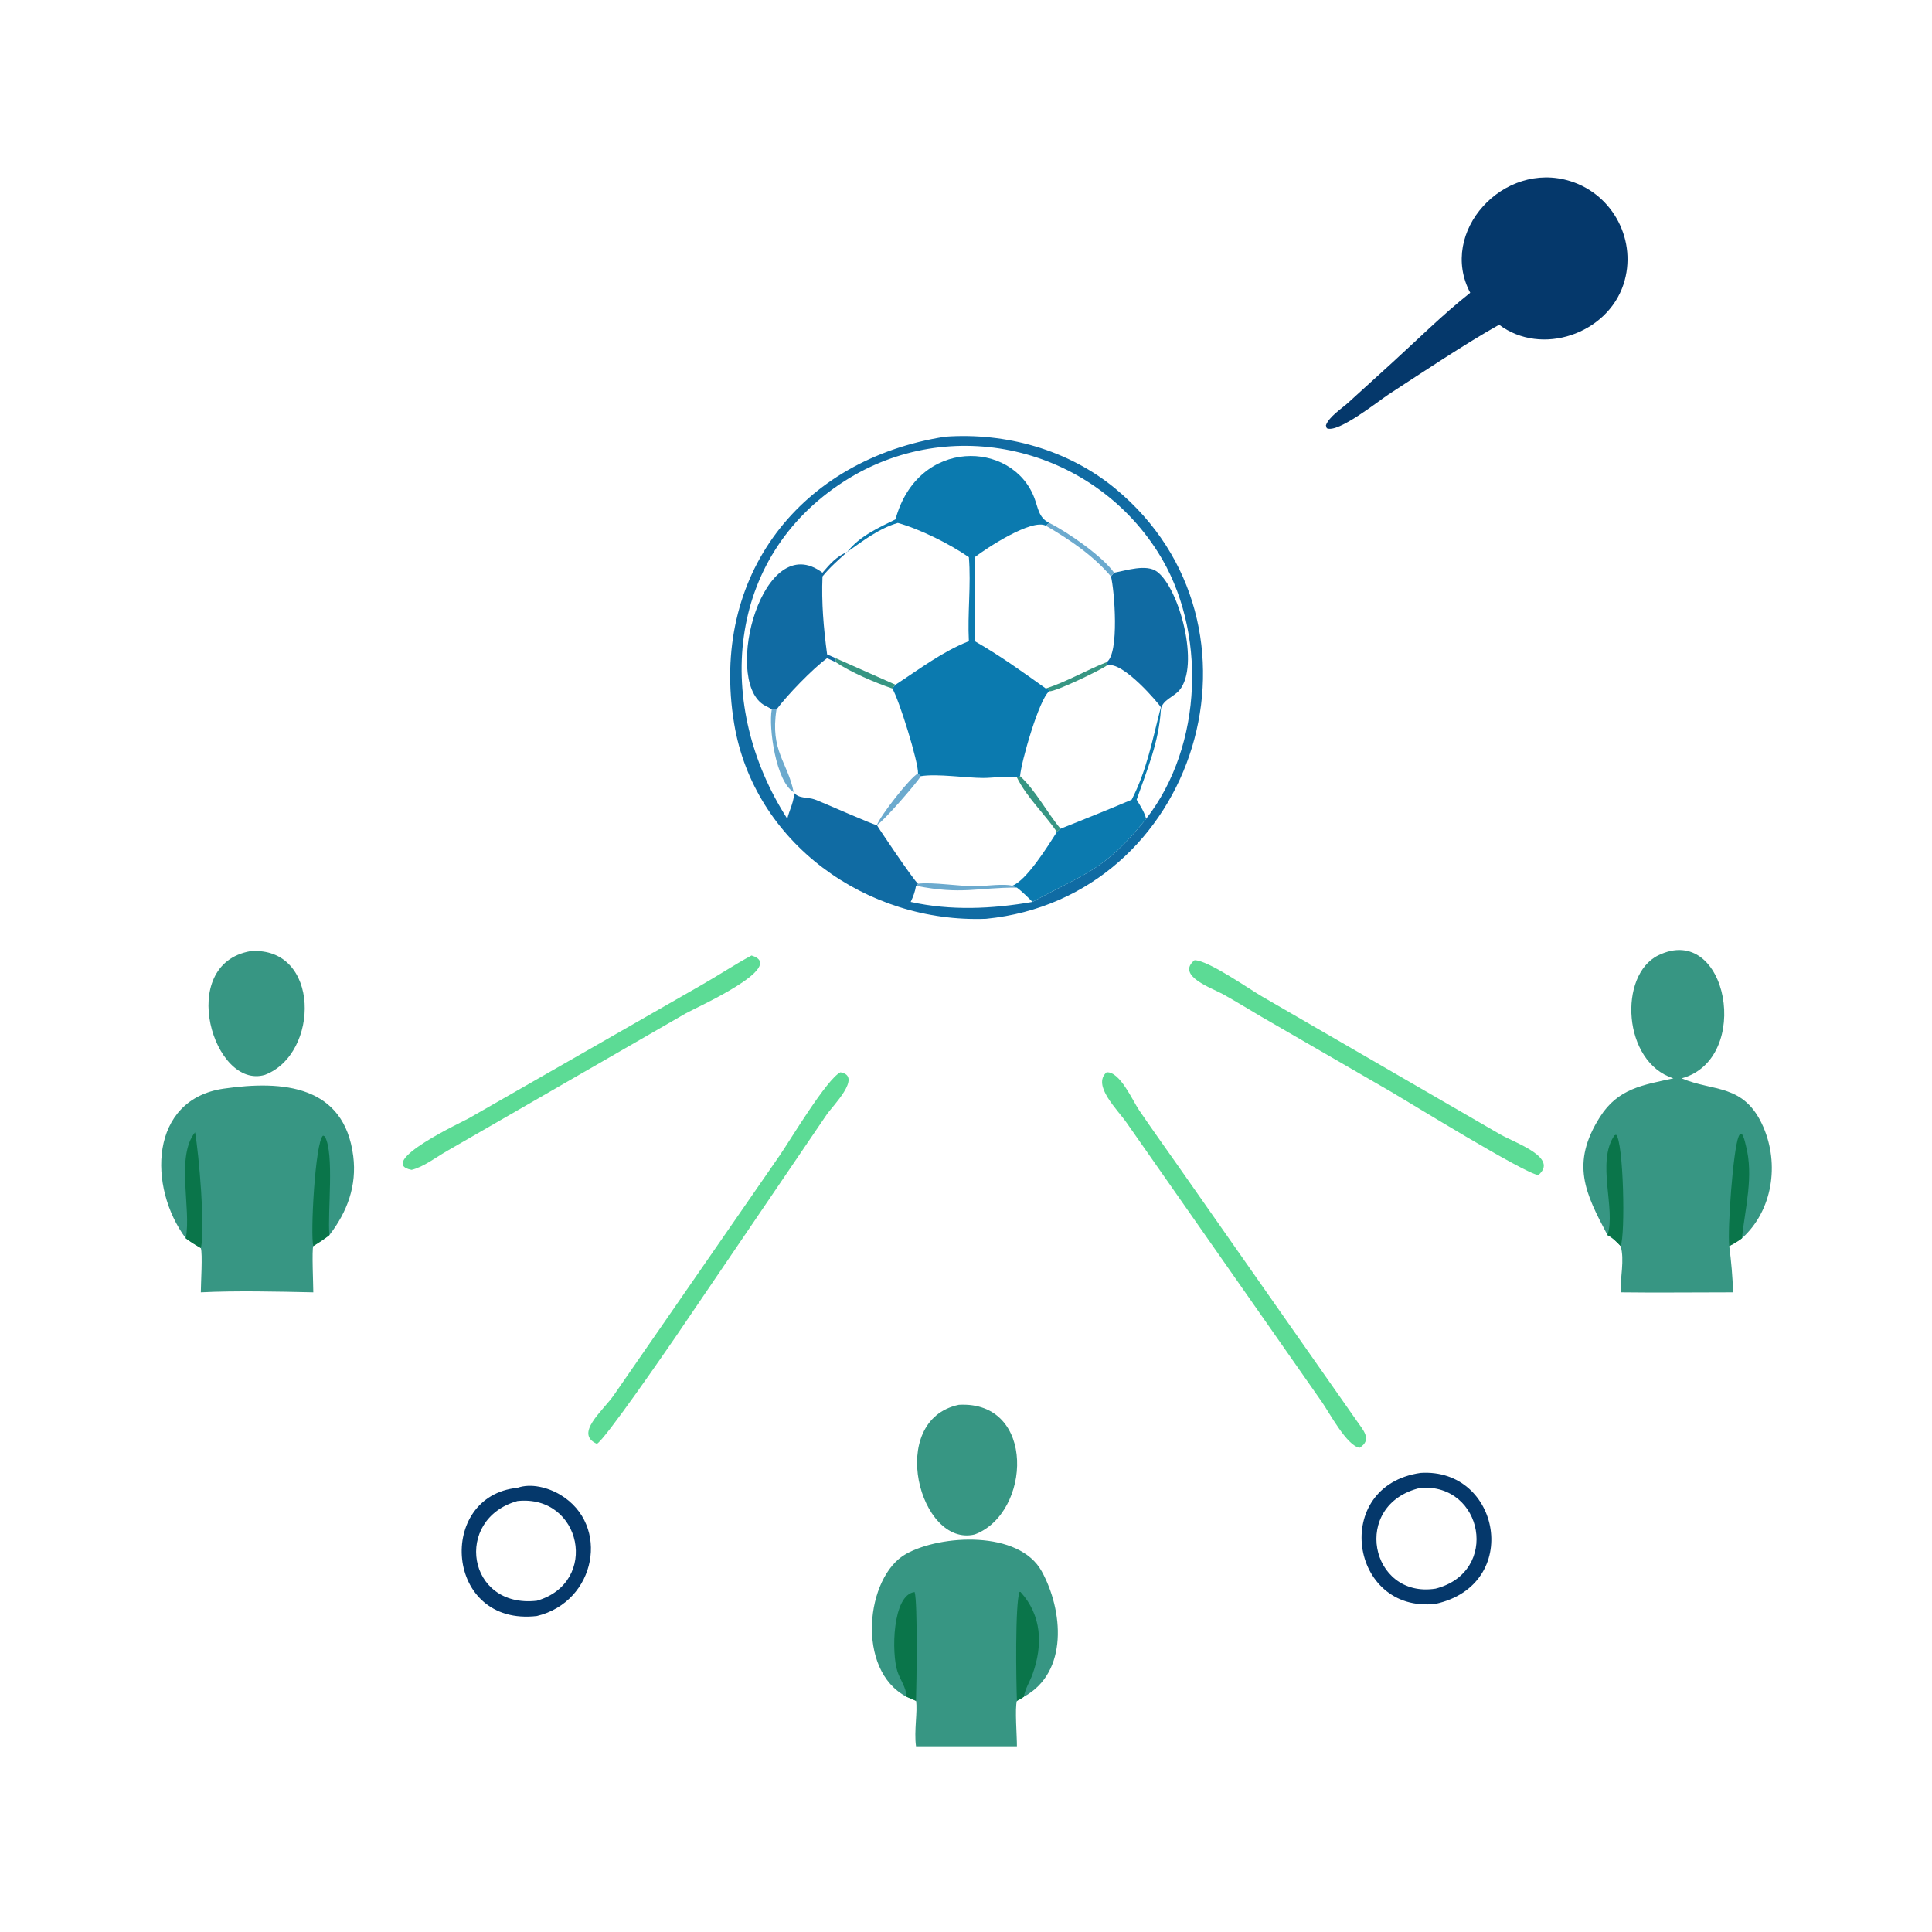 <svg xmlns="http://www.w3.org/2000/svg" width="1024" height="1024"><path fill="#5CDB95" d="M398.33 506.426c19.512 5.894-29.66 27.68-34.916 30.71l-126.88 73.136c-5.51 3.194-12.214 8.326-18.39 9.784-19.543-3.81 27.602-25.796 30.154-27.24l123.104-70.506c9.058-5.14 17.756-10.962 26.928-15.884zm234.8 2.494c7.342.042 28.76 15.18 35.826 19.254l126.164 73.062c7.922 4.566 31.25 12.308 20.222 21.588-7.53-.94-68.49-38.612-78.04-44.172l-68.73-39.756c-6.728-3.982-13.414-8.074-20.234-11.894-5.632-3.158-25.326-9.828-15.208-18.082zm-187.658 59.412c11.856 2.054-4.258 17.888-7.342 22.468l-80.162 117.932c-4.888 7.1-37.468 54.508-41.606 56.524-11.97-5.328 2.884-17.142 8.884-25.646l88.05-127.26c5.55-8.082 24.968-40.574 32.176-44.018zm141.056 0c7.098-.47 13.732 14.948 17.22 20.08 6.762 9.95 13.79 19.722 20.688 29.576l94.58 134.97c3.446 4.998 8.46 10.068 1.614 14.38-6.722-.938-16.142-18.732-19.984-24.238L597.13 595.078c-4.79-6.96-18.49-19.896-10.602-26.746z"/><path fill="#379683" d="M132.756 504.122c37.158-2.636 36.793 54.49 7.658 65.57-27.142 8.118-47.318-58.586-7.658-65.57zM508.21 744.58c41.154-2.282 38.318 57.518 8.422 68.7-29.212 7.12-47.046-60.542-8.422-68.7z"/><path fill="#05386B" d="M274.248 788.574c7.212-2.586 16.382-.12 22.73 3.686 26.664 15.988 19.038 56.672-12.412 64.248-49.01 5.702-53.262-63.69-10.318-67.934zm0 6.998c-34.02 9.548-26.73 57.084 10.318 52.838 33.352-9.638 23.704-56.424-10.318-52.838zm478.624-14.902c42.382-2.832 54.032 59.306 8.02 69.398-45.55 5.202-55.542-62.492-8.02-69.398zm0 7.904c-37.12 8.726-26.656 58.9 8.02 53.436 34.286-8.802 25.216-55.948-8.02-53.436zm26.384-633.394c-17.142-32.148 17.536-70.365 53.156-59.135 22.85 7.205 35.552 31.973 28.058 54.702-8.664 26.274-43.446 38.254-65.902 21.37-18.39 10.335-40.652 25.261-58.566 36.917-5.494 3.574-26.838 20.776-32.79 17.94l-.456-1.512c1.634-4.63 8.358-8.86 11.856-12.058l23.404-21.283c13.524-12.307 26.896-25.623 41.24-36.941z"/><path fill="#379683" d="M480.494 899.306c-27.038-14.042-21.732-63.72-.256-75.706 18.35-10.242 59.852-12.676 71.91 9.256 11.29 20.53 14.316 53.478-9.47 66.45-1.21.812-2.37 1.562-3.69 2.192-1.186 3.588.058 19.286 0 24.074h-53.48c-1.152-8.132.934-18.648 0-24.074l-5.014-2.192z"/><path fill="#0A754A" d="M538.988 901.498c-.382-9.494-1.054-51.23 1.378-57.75l.542.042c11.228 12.358 11.97 28.03 6.346 43.626-1.458 4.042-3.894 7.566-4.576 11.89-1.21.812-2.37 1.562-3.69 2.192zm-58.494-2.192c-.16-4.854-3.274-8.766-4.786-13.232-3.296-9.744-2.794-40.89 9.07-42.256 1.652 5.292 1.008 49.266.73 57.68l-5.014-2.192z"/><path fill="#379683" d="M98.475 656.336C78.3 629.274 79.065 582.726 118.554 577c31.685-4.594 63.946-1.642 68.673 35.786 1.976 15.648-3.17 29.53-12.652 41.836-2.722 2.16-5.558 3.982-8.52 5.796-.849 1.558.014 21.036 0 24.544-18.932-.392-40.807-.938-59.616 0 .004-4.498 1.004-20.578 0-23.474-2.768-1.604-5.418-3.208-7.964-5.152z"/><path fill="#0A754A" d="M166.055 660.418c-1.643-5.592.983-55.584 5.182-58.522l.934.442c5.132 9.282 1.366 39.814 2.404 52.284-2.722 2.16-5.558 3.982-8.52 5.796zm-67.58-4.082c3.02-15.814-5.428-43.216 4.914-56.19 2.031 11.352 5.544 51.896 3.05 61.342-2.768-1.604-5.418-3.208-7.964-5.152z"/><path fill="#379683" d="M886.944 571.536c-26.988-8.51-29.288-54.846-7.988-65.206 36.72-17.864 50.148 54.984 12.36 65.206 16.738 7.214 33.132 2.56 43.222 25.636 8.652 19.788 5.06 44.458-11.298 59.164-2.19 1.61-4.242 2.908-6.708 4.082 1.044 8.128 1.814 16.348 2.01 24.544-19.854-.018-39.734.27-59.582 0-.254-7.72 2.172-17.208 0-24.544-2.16-2.228-4.16-4.38-6.958-5.796-11.694-22.11-19.78-37.844-3.912-62.74 9.554-14.994 22.674-16.824 38.854-20.346z"/><path fill="#0A754A" d="M852.002 654.622c4.576-13.746-6.056-38.692 3.676-52.826l.862-.372c3.976 3.45 5.022 53.24 2.42 58.994-2.16-2.228-4.16-4.38-6.958-5.796zm64.53 5.796c-.98-8.758 1.99-50.602 4.942-57.958 1.924-4.796 3.408 2.904 3.846 4.554 4.304 16.228-.33 33.118-2.08 49.322-2.19 1.61-4.242 2.908-6.708 4.082z"/><path fill="#106BA3" d="M500.948 231.466c32.104-2.306 65.13 6.84 90.126 27.436 87.974 72.488 43.506 216.982-68.45 228.08-63.076 2.418-123.034-40-133.524-103.53C376.144 305 424.38 243.398 500.948 231.466zm-26.316 43.804c-9.272 4.582-19.096 8.926-25.586 17.264-4.552 4.108-9.258 8.204-13.112 12.99-.586 14.054.598 27.414 2.448 41.312l4.576 2.02c.022.698.096 1.412 0 2.106 7.836 5.304 20.926 10.898 29.972 13.952 3.48 5.542 13.98 39.3 13.628 45.028.5.534.922 1.026 1.53 1.438 8.67-1.42 23.824.95 33.252.966 4.216.008 14.35-1.32 17.648-.274.712-.042 1.07-.34 1.674-.692.438-7.122 10.13-41.086 15.46-44.994 3.212.384 27.222-11.236 30.406-13.58v-1.844c6.9-4.53 4.134-38.324 2.318-45.438l1.642-1.972c-5.966-8.592-24.79-21.692-34.366-26.39-5.638-2.788-5.828-7.814-7.91-13.294-11.578-30.456-61.698-32.168-73.58 11.402zm-57.348 158.692c.844-4.048 4.256-10.396 3.358-14.136 2.364 3.652 7.412 2.516 11.226 3.92 4.752 1.752 31.31 13.626 32.912 13.582 3.934-2.526 20.44-21.538 23.308-25.948-.608-.412-1.03-.904-1.53-1.438.352-5.728-10.148-39.486-13.628-45.028-9.046-3.054-22.136-8.648-29.972-13.952.096-.694.022-1.408 0-2.106l-4.576-2.02c-1.85-13.898-3.034-27.258-2.448-41.312 3.854-4.786 8.56-8.882 13.112-12.99 6.49-8.338 16.314-12.682 25.586-17.264 11.882-43.57 62.002-41.858 73.58-11.402 2.082 5.48 2.272 10.506 7.91 13.294 9.576 4.698 28.4 17.798 34.366 26.39l-1.642 1.972c1.816 7.114 4.582 40.908-2.318 45.438v1.844c8.182-3.32 28.478 21.134 28.756 22.026v1.238c-1.04 17.46-7.284 31.72-12.832 47.79 1.954 3.29 4.022 6.38 5.044 10.102 30.182-38.674 32.376-100.016 6.252-141.276-35.45-55.992-110.084-73.672-166.33-37.57-63.23 40.586-68.538 119.146-30.134 178.846zm169.244-81.156c-3.184 2.344-27.194 13.964-30.406 13.58-5.33 3.908-15.022 37.872-15.46 44.994 8.31 7.57 14.156 19.22 21.458 27.868l-1.94 1.672c-4.496 7.116-16.164 25.914-23.706 28.556.884.53 1.492.816 2.514.978 2.99 2.302 5.594 4.906 8.248 7.582 27.214-14.956 38.112-16.364 60.26-44.074-1.022-3.722-3.09-6.812-5.044-10.102 5.548-16.07 11.792-30.33 12.832-47.79v-1.238c-.278-.892-20.574-25.346-28.756-22.026zm-98.44 58.574c-2.868 4.41-19.374 23.422-23.308 25.948-.014.302 19.472 29.322 21.778 31.048 8.22-.96 21.858 1.496 31.23 1.322 4.576-.084 14.85-1.448 18.686-.222 7.542-2.642 19.21-21.44 23.706-28.556l1.94-1.672c-7.302-8.648-13.148-20.298-21.458-27.868-.604.352-.962.65-1.674.692-3.298-1.046-13.432.282-17.648.274-9.428-.016-24.582-2.386-33.252-.966zm-1.53 56.996c-.466 1.006-.102.656-1.05 1.1-.494 3.14-1.476 5.704-2.816 8.56 21.354 4.748 43.108 3.71 64.544 0-2.654-2.676-5.258-5.28-8.248-7.582-1.022-.162-1.63-.448-2.514-.978-3.836-1.226-14.11.138-18.686.222-9.372.174-23.01-2.282-31.23-1.322z"/><path fill="#6CAACE" d="M486.558 468.376c8.22-.96 21.858 1.496 31.23 1.322 4.576-.084 14.85-1.448 18.686-.222.884.53 1.492.816 2.514.978-21.048-.1-29.024 3.914-53.48-.978.948-.444.584-.094 1.05-1.1z"/><path fill="#379683" d="M540.662 411.38c8.31 7.57 14.156 19.22 21.458 27.868l-1.94 1.672c-6.63-9.63-15.982-18.312-21.192-28.848.712-.042 1.07-.34 1.674-.692z"/><path fill="#0B7AAF" d="M599.808 423.86c8.15-15.858 11.032-32.054 15.476-49.028v1.238c-1.04 17.46-7.284 31.72-12.832 47.79 1.954 3.29 4.022 6.38 5.044 10.102-22.148 27.71-33.046 29.118-60.26 44.074-2.654-2.676-5.258-5.28-8.248-7.582-1.022-.162-1.63-.448-2.514-.978 7.542-2.642 19.21-21.44 23.706-28.556l1.94-1.672c12.62-5.044 25.18-10.058 37.688-15.388z"/><path fill="#6CAACE" d="M409.042 376.07h2.51c-3.464 21.962 6.018 28.036 9.09 43.756-9.374-5.502-13.37-34.184-11.6-43.756z"/><path fill="#106BA3" d="M590.488 303.552c6.38-1.128 17.124-4.8 22.818-.524 11.834 8.888 22.794 49.79 11.806 62.794-3.078 3.642-9.104 5.206-9.828 10.248v-1.238c-.278-.892-20.574-25.346-28.756-22.026v-1.844c6.9-4.53 4.134-38.324 2.318-45.438l1.642-1.972zm-154.554 0c4.104-4.78 7.2-8.432 13.112-11.018-4.552 4.108-9.258 8.204-13.112 12.99-.586 14.054.598 27.414 2.448 41.312l4.576 2.02c.022.698.096 1.412 0 2.106l-4.576-2.106c-7.518 5.478-21.292 19.68-26.83 27.214h-2.51c-1.308-1.142-3.078-1.69-4.538-2.654-21.33-14.072-.076-93.646 31.43-69.864z"/><path fill="#6CAACE" d="M464.78 437.328c1.822-5.05 17.552-25.228 21.778-27.386.5.534.922 1.026 1.53 1.438-2.868 4.41-19.374 23.422-23.308 25.948z"/><path fill="#0B7AAF" d="M474.632 275.27c11.882-43.57 62.002-41.858 73.58-11.402 2.082 5.48 2.272 10.506 7.91 13.294 9.576 4.698 28.4 17.798 34.366 26.39l-1.642 1.972c1.816 7.114 4.582 40.908-2.318 45.438v1.844c-3.184 2.344-27.194 13.964-30.406 13.58-5.33 3.908-15.022 37.872-15.46 44.994-.604.352-.962.65-1.674.692-3.298-1.046-13.432.282-17.648.274-9.428-.016-24.582-2.386-33.252-.966-.608-.412-1.03-.904-1.53-1.438.352-5.728-10.148-39.486-13.628-45.028-9.046-3.054-22.136-8.648-29.972-13.952.096-.694.022-1.408 0-2.106l-4.576-2.02c-1.85-13.898-3.034-27.258-2.448-41.312 3.854-4.786 8.56-8.882 13.112-12.99 6.49-8.338 16.314-12.682 25.586-17.264zm-25.586 17.264c-4.552 4.108-9.258 8.204-13.112 12.99-.586 14.054.598 27.414 2.448 41.312l4.576 2.02c.022.698.096 1.412 0 2.106 7.836 5.304 20.926 10.898 29.972 13.952.498-.712 1.124-1.342 1.702-1.99 12.676-8.228 24.69-17.48 38.89-23.09-.772-14.818 1.214-29.732 0-44.516-10.026-6.982-25.968-14.928-37.66-18.156-10.056 2.95-18.352 9.428-26.816 15.372zm107.076-15.372l-1.822 1.456c-7.536-3.87-31.664 12.07-37.668 16.7v44.516c13.188 7.508 25.342 16.26 37.668 25.08l1.35.412.472 1.06c3.212.384 27.222-11.236 30.406-13.58v-1.844c6.9-4.53 4.134-38.324 2.318-45.438l1.642-1.972c-5.966-8.592-24.79-21.692-34.366-26.39z"/><path fill="#379683" d="M586.528 350.962v1.844c-3.184 2.344-27.194 13.964-30.406 13.58l-.472-1.06-1.35-.412c10.894-3.472 21.51-9.734 32.228-13.952z"/><path fill="#6CAACE" d="M556.122 277.162c9.576 4.698 28.4 17.798 34.366 26.39l-1.642 1.972C579.4 294.39 566.84 285.89 554.3 278.618l1.822-1.456z"/><path fill="#379683" d="M442.958 348.856l31.674 14.068c-.578.648-1.204 1.278-1.702 1.99-9.046-3.054-22.136-8.648-29.972-13.952.096-.694.022-1.408 0-2.106z"/></svg>